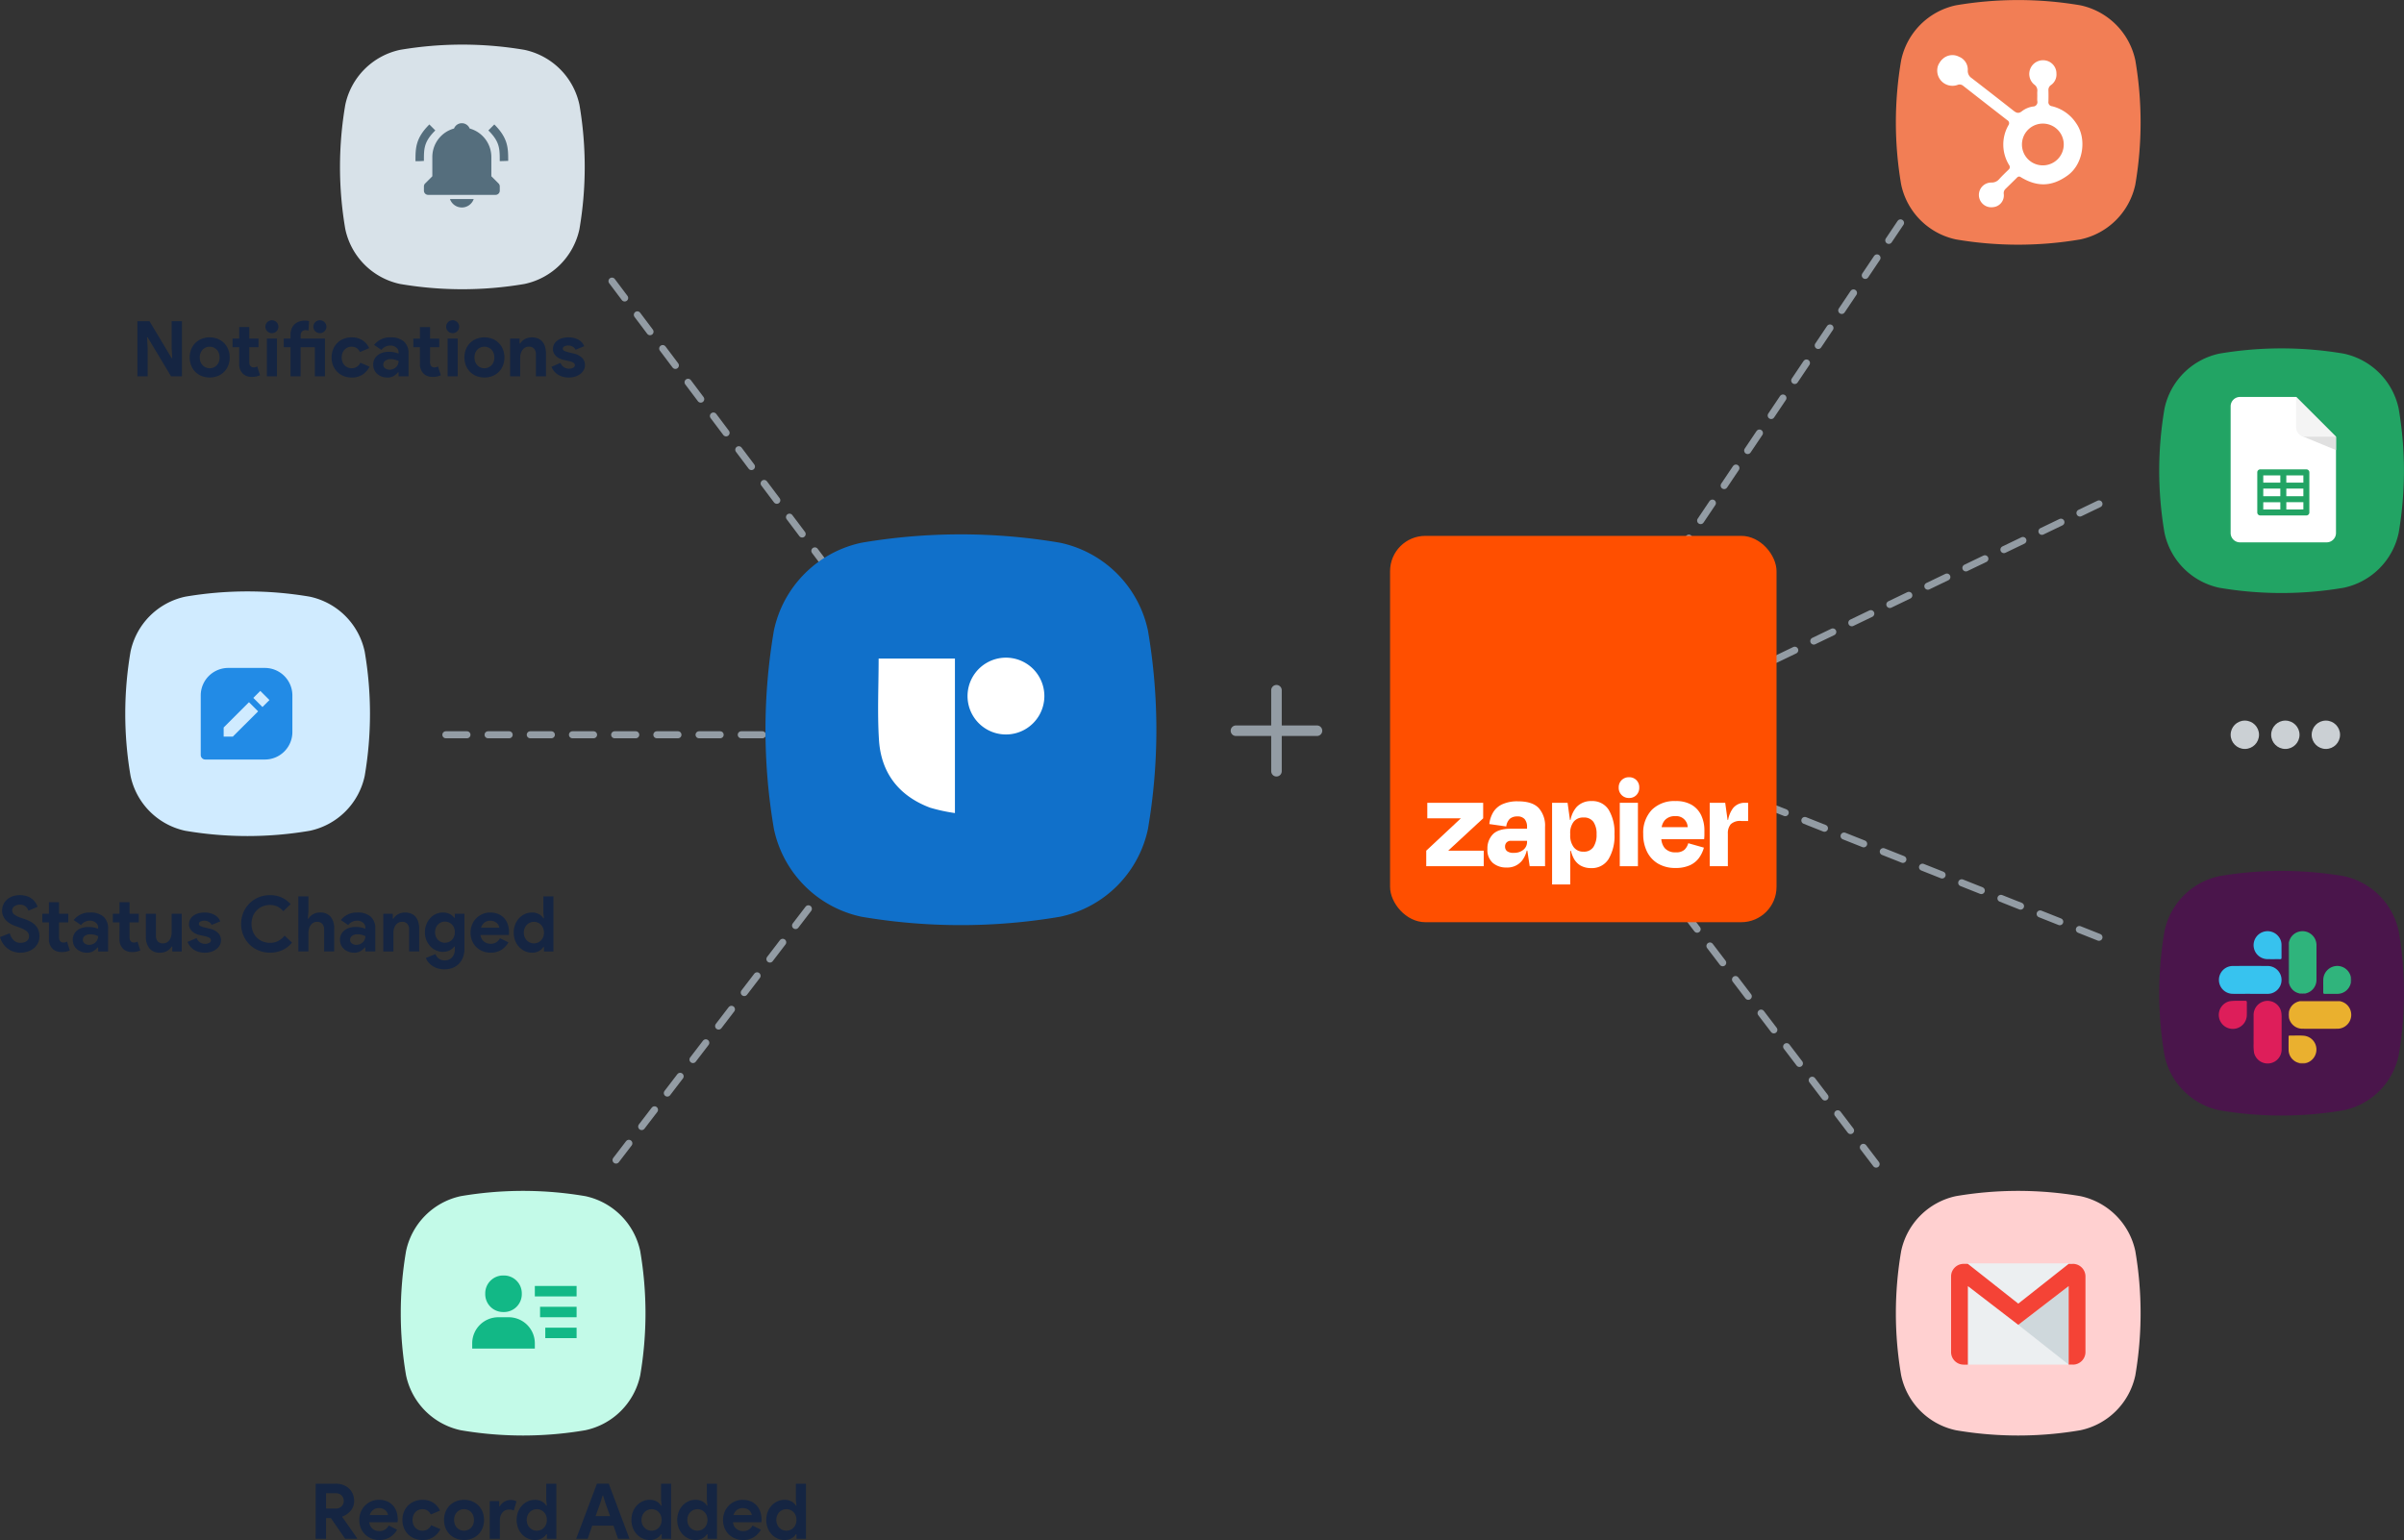 <svg xmlns="http://www.w3.org/2000/svg" width="683.622" height="438.069"><rect width="100%" height="100%" fill="#333333" stroke="none"/><defs><clipPath id="a"><path data-name="Rectangle 2397" fill="none" d="M0 0h111.386v30.61H0z"></path></clipPath></defs><g data-name="Group 4754"><g data-name="Group 4753" transform="translate(-1127.261 -364.783)"><path d="M1276.406 378.964a105.657 105.657 0 00-35.381 0 20.247 20.247 0 00-15.574 15.625 104.655 104.655 0 00-.007 35.33 20.231 20.231 0 0015.581 15.641 105.214 105.214 0 0035.38 0 20.251 20.251 0 0015.635-15.621 104.928 104.928 0 000-35.33 20.288 20.288 0 00-15.634-15.645z" fill="#d8e2e9" fill-rule="evenodd"></path><path d="M1215.34 534.509a105.569 105.569 0 00-35.381 0 20.25 20.25 0 00-15.574 15.625 104.713 104.713 0 00-.006 35.33 20.232 20.232 0 0015.58 15.641 105.218 105.218 0 0035.38 0 20.249 20.249 0 0015.635-15.621 104.927 104.927 0 000-35.331 20.285 20.285 0 00-15.634-15.644z" fill="#d0ebff" fill-rule="evenodd"></path><path d="M1293.689 705.033a105.569 105.569 0 00-35.381 0 20.246 20.246 0 00-15.575 15.624 104.67 104.67 0 00-.007 35.331 20.23 20.23 0 0015.581 15.64 105.219 105.219 0 0035.38 0 20.25 20.25 0 0015.635-15.62 104.927 104.927 0 000-35.331 20.287 20.287 0 00-15.633-15.644z" fill="#c3fae8" fill-rule="evenodd"></path><path d="M1718.848 366.291a105.572 105.572 0 00-35.381 0 20.245 20.245 0 00-15.574 15.624 104.675 104.675 0 00-.007 35.331 20.23 20.23 0 0015.581 15.64 105.214 105.214 0 0035.38 0 20.249 20.249 0 0015.635-15.621 104.92 104.92 0 000-35.33 20.285 20.285 0 00-15.634-15.644z" fill="#f27e55" fill-rule="evenodd"></path><path d="M1793.736 465.378a105.656 105.656 0 00-35.382 0 20.251 20.251 0 00-15.574 15.625 104.7 104.7 0 00-.006 35.33 20.231 20.231 0 0015.58 15.641 105.214 105.214 0 0035.38 0 20.249 20.249 0 0015.635-15.621 104.826 104.826 0 000-35.331 20.284 20.284 0 00-15.633-15.644z" fill="#22a464" fill-rule="evenodd"></path><path d="M1793.736 614.01a105.567 105.567 0 00-35.382 0 20.249 20.249 0 00-15.574 15.624 104.708 104.708 0 00-.006 35.331 20.228 20.228 0 0015.58 15.64 105.219 105.219 0 0035.38 0 20.246 20.246 0 0015.635-15.621 104.819 104.819 0 000-35.33 20.284 20.284 0 00-15.633-15.644z" fill="#4a154b" fill-rule="evenodd"></path><path d="M1718.848 705.033a105.569 105.569 0 00-35.381 0 20.246 20.246 0 00-15.574 15.624 104.675 104.675 0 00-.007 35.331 20.23 20.23 0 0015.581 15.64 105.219 105.219 0 0035.38 0 20.249 20.249 0 0015.635-15.62 104.927 104.927 0 000-35.331 20.286 20.286 0 00-15.634-15.644z" fill="#ffd0d0" fill-rule="evenodd"></path><path data-name="Line 320" fill="none" stroke="#939ca4" stroke-linecap="round" stroke-width="2" stroke-dasharray="6" d="M1301.291 444.749l73.991 98.422"></path><path data-name="Line 323" d="M1667.712 428.18l-76.154 113.469" fill="none" stroke="#939ca4" stroke-linecap="round" stroke-width="2" stroke-dasharray="6"></path><path data-name="Line 324" fill="none" stroke="#939ca4" stroke-linecap="round" stroke-width="2" stroke-dasharray="6" d="M1724.143 508.119l-121.923 58.66"></path><path data-name="Line 325" fill="none" stroke="#939ca4" stroke-linecap="round" stroke-width="2" stroke-dasharray="6" d="M1724.142 631.403l-108.976-43.301"></path><path data-name="Line 326" fill="none" stroke="#939ca4" stroke-linecap="round" stroke-width="2" stroke-dasharray="6" d="M1660.772 695.925l-72.26-94.877"></path><path data-name="Line 321" fill="none" stroke="#939ca4" stroke-linecap="round" stroke-width="2" stroke-dasharray="6" d="M1254.052 573.794h106.761"></path><path data-name="Line 322" fill="none" stroke="#939ca4" stroke-linecap="round" stroke-width="2" stroke-dasharray="6" d="M1302.443 694.773l70.554-92.202"></path><circle data-name="Ellipse 767" cx="4.033" cy="4.033" r="4.033" transform="translate(1761.588 569.761)" fill="#cbd0d4"></circle><circle data-name="Ellipse 768" cx="4.033" cy="4.033" r="4.033" transform="translate(1773.11 569.761)" fill="#cbd0d4"></circle><circle data-name="Ellipse 769" cx="4.033" cy="4.033" r="4.033" transform="translate(1784.632 569.761)" fill="#cbd0d4"></circle><path data-name="Path 8240" d="M1166.334 456.156h3.437l6.3 10.507h.175l-.175-3.026v-7.489h2.934v15.676h-3.11l-6.652-11.1h-.176l.176 3.022v8.077h-2.912zm20.556 4.6a5.956 5.956 0 012.289.426 5.3 5.3 0 012.976 2.984 6.395 6.395 0 010 4.6 5.265 5.265 0 01-2.977 2.982 6.372 6.372 0 01-4.575-.005 5.311 5.311 0 01-2.977-2.983 6.4 6.4 0 010-4.6 5.31 5.31 0 012.977-2.988 5.974 5.974 0 012.287-.427zm0 8.778a2.819 2.819 0 001.063-.209 2.719 2.719 0 00.907-.6 2.837 2.837 0 00.625-.963 3.728 3.728 0 000-2.583 2.813 2.813 0 00-.625-.963 2.7 2.7 0 00-.907-.6 2.851 2.851 0 00-2.135 0 2.739 2.739 0 00-.9.6 2.847 2.847 0 00-.625.963 3.746 3.746 0 000 2.583 2.87 2.87 0 00.626.957 2.726 2.726 0 00.9.6 2.773 2.773 0 001.072.21zm8.385-5.976h-1.88v-2.457h1.883v-3.283h2.868v3.283h2.627v2.452h-2.627v4.16a2.86 2.86 0 00.076.691 1.152 1.152 0 001.172.883 1.86 1.86 0 00.591-.076 1.935 1.935 0 00.416-.209l.806 2.517a4.732 4.732 0 01-1.084.362 6.363 6.363 0 01-1.279.115 4 4 0 01-1.457-.252 3.1 3.1 0 01-1.084-.691 3.7 3.7 0 01-1.024-2.8zm9.3-4.006a1.855 1.855 0 01-1.7-1.113 1.9 1.9 0 010-1.445 1.855 1.855 0 01.395-.576 1.864 1.864 0 012.616 0 1.825 1.825 0 010 2.606 1.809 1.809 0 01-1.313.523zm-1.423 12.276v-10.73h2.867v10.727zm9.588 0h-2.867v-8.275h-1.926v-2.452h1.926v-1.051a4.745 4.745 0 01.3-1.739 3.424 3.424 0 01.843-1.268 3.757 3.757 0 011.292-.788 4.714 4.714 0 011.642-.274 4.238 4.238 0 01.7.044 2.709 2.709 0 01.5.131l-.175 2.692a1.991 1.991 0 00-.346-.109 2.35 2.35 0 00-.5-.044 1.3 1.3 0 00-1.007.4 1.605 1.605 0 00-.372 1.128v.876h6.913v10.723h-2.868v-8.275h-4.05zm5.475-12.281a1.846 1.846 0 01-1.3-.537 1.86 1.86 0 01-.394-.576 1.886 1.886 0 010-1.444 1.866 1.866 0 01.394-.577 1.869 1.869 0 012.617 0 1.825 1.825 0 010 2.606 1.809 1.809 0 01-1.313.525zm14.14 9.545a5.982 5.982 0 01-1.959 2.222 5.417 5.417 0 01-3.142.859 5.978 5.978 0 01-2.288-.427 5.341 5.341 0 01-1.8-1.185 5.54 5.54 0 01-1.182-1.806 5.947 5.947 0 01-.426-2.287 6.05 6.05 0 01.426-2.3 5.3 5.3 0 012.977-2.991 5.959 5.959 0 012.289-.426 5.489 5.489 0 013.13.853 5.066 5.066 0 011.861 2.211l-2.623 1.1a2.817 2.817 0 00-.951-1.127 2.6 2.6 0 00-1.455-.382 2.659 2.659 0 00-1.073.219 2.763 2.763 0 00-.887.613 2.812 2.812 0 00-.6.963 3.785 3.785 0 000 2.535 2.811 2.811 0 00.6.963 2.744 2.744 0 00.887.613 2.661 2.661 0 001.073.219 2.727 2.727 0 001.52-.4 2.83 2.83 0 001-1.172zm8.254 1.6h-.175a4.836 4.836 0 01-1.214 1.051 3.452 3.452 0 01-1.829.433 4.454 4.454 0 01-1.565-.269 4.063 4.063 0 01-1.279-.755 3.383 3.383 0 01-.856-1.166 3.576 3.576 0 01-.306-1.489 3.306 3.306 0 011.251-2.65 4.136 4.136 0 011.389-.733 5.784 5.784 0 011.741-.252 7.508 7.508 0 011.728.164 8.463 8.463 0 011.117.34v-.322a1.75 1.75 0 00-.678-1.413 2.566 2.566 0 00-1.688-.557 3.146 3.146 0 00-2.515 1.247l-2.082-1.423a5.639 5.639 0 014.663-2.145 5.549 5.549 0 013.809 1.168 4.4 4.4 0 011.313 3.469v6.44h-2.823zm0-3.218a5.931 5.931 0 00-1.037-.382 4.523 4.523 0 00-1.172-.142 2.477 2.477 0 00-1.586.448 1.372 1.372 0 00-.56 1.107 1.243 1.243 0 00.536 1.051 2.039 2.039 0 001.238.393 2.639 2.639 0 001.873-.755 2.43 2.43 0 00.708-1.72zm6.064-3.918h-1.878v-2.453h1.885v-3.283h2.868v3.283h2.627v2.452h-2.627v4.16a2.915 2.915 0 00.075.691 1.118 1.118 0 00.3.537 1.1 1.1 0 00.875.346 1.868 1.868 0 00.592-.076 1.941 1.941 0 00.416-.209l.806 2.517a4.719 4.719 0 01-1.083.362 6.372 6.372 0 01-1.279.115 3.993 3.993 0 01-1.457-.252 3.093 3.093 0 01-1.083-.691 3.7 3.7 0 01-1.027-2.8zm9.3-4.006a1.847 1.847 0 01-1.3-.537 1.839 1.839 0 01-.395-.576 1.916 1.916 0 010-1.444 1.845 1.845 0 01.395-.577 1.863 1.863 0 012.615 0 1.825 1.825 0 010 2.606 1.81 1.81 0 01-1.313.527zm-1.423 12.28v-10.732h2.867v10.727zm10.463-11.077a6 6 0 012.287.426 5.315 5.315 0 012.978 2.989 6.415 6.415 0 010 4.6 5.273 5.273 0 01-2.978 2.982 6.369 6.369 0 01-4.573-.005 5.325 5.325 0 01-2.979-2.983 6.432 6.432 0 010-4.6 5.309 5.309 0 012.978-2.987 5.949 5.949 0 012.294-.427zm0 8.778a2.794 2.794 0 001.063-.209 2.7 2.7 0 00.908-.6 2.858 2.858 0 00.625-.963 3.742 3.742 0 000-2.583 2.871 2.871 0 00-.625-.963 2.721 2.721 0 00-.908-.6 2.851 2.851 0 00-2.135 0 2.732 2.732 0 00-.9.6 2.869 2.869 0 00-.625.963 3.742 3.742 0 000 2.583 2.855 2.855 0 00.625.963 2.754 2.754 0 001.97.812zm10-7.028h.175a3.65 3.65 0 011.358-1.28 3.978 3.978 0 011.948-.47 4.473 4.473 0 011.774.329 3.251 3.251 0 011.258.929 4.12 4.12 0 01.743 1.447 6.54 6.54 0 01.251 1.872v6.5h-2.866v-6.158a2.465 2.465 0 00-.515-1.718 1.939 1.939 0 00-1.5-.558 2.094 2.094 0 00-1.037.251 2.437 2.437 0 00-.767.68 3.089 3.089 0 00-.482 1.006 4.5 4.5 0 00-.165 1.237v5.254h-2.869v-10.726h2.688zm14.023 9.669a6.114 6.114 0 01-1.871-.262 5.172 5.172 0 01-1.428-.685 4.488 4.488 0 01-1.018-.986 4.766 4.766 0 01-.636-1.128l2.562-1.094a2.763 2.763 0 001 1.237 2.5 2.5 0 001.389.4 2.363 2.363 0 001.248-.284.808.808 0 00.461-.68.84.84 0 00-.383-.712 3.964 3.964 0 00-1.324-.492l-1.51-.329a5.294 5.294 0 01-1.037-.346 4.054 4.054 0 01-.974-.613 3.094 3.094 0 01-.722-.9 2.535 2.535 0 01-.285-1.227 2.852 2.852 0 01.34-1.4 3.163 3.163 0 01.929-1.037 4.434 4.434 0 011.392-.657 6.136 6.136 0 011.718-.23 6.025 6.025 0 012.736.6 3.706 3.706 0 011.774 1.916l-2.474 1.007a1.905 1.905 0 00-.9-.922 2.7 2.7 0 00-1.182-.285 2.211 2.211 0 00-1.073.251.741.741 0 00-.461.647.664.664 0 00.382.591 4.477 4.477 0 001.038.393l1.641.395a4.751 4.751 0 012.441 1.259 2.911 2.911 0 01.8 2.046 2.861 2.861 0 01-.327 1.335 3.593 3.593 0 01-.931 1.128 4.581 4.581 0 01-1.444.777 5.845 5.845 0 01-1.871.287z" fill="#152542"></path><path data-name="Path 8241" d="M1133.106 635.782a6.492 6.492 0 01-1.926-.28 5.565 5.565 0 01-1.686-.854 5.908 5.908 0 01-1.335-1.39 6.739 6.739 0 01-.9-1.915l2.779-1.091a4.258 4.258 0 001.073 1.959 2.7 2.7 0 002.014.776 3.233 3.233 0 00.888-.115 2.615 2.615 0 00.766-.346 1.7 1.7 0 00.536-.576 1.634 1.634 0 00.2-.806 1.96 1.96 0 00-.154-.788 1.838 1.838 0 00-.515-.68 4.578 4.578 0 00-.942-.592 14.488 14.488 0 00-1.434-.591l-.963-.345a7.432 7.432 0 01-1.281-.592 5.612 5.612 0 01-1.171-.9 4.4 4.4 0 01-.864-1.238 3.68 3.68 0 01-.339-1.613 4.108 4.108 0 01.362-1.718 4.194 4.194 0 011.025-1.4 4.833 4.833 0 011.6-.941 6.623 6.623 0 014.12-.023 5.066 5.066 0 011.467.807 4.5 4.5 0 01.973 1.084 5.144 5.144 0 01.547 1.117l-2.6 1.094a2.775 2.775 0 00-.8-1.181 2.275 2.275 0 00-1.582-.52 2.7 2.7 0 00-1.6.448 1.375 1.375 0 00-.636 1.171 1.489 1.489 0 00.608 1.193 6.716 6.716 0 001.949.953l.986.327a11.361 11.361 0 011.718.755 5.386 5.386 0 011.335 1.018 4.16 4.16 0 01.853 1.347 4.731 4.731 0 01.3 1.74 4.292 4.292 0 01-.492 2.114 4.523 4.523 0 01-1.259 1.455 5.462 5.462 0 01-1.728.854 6.636 6.636 0 01-1.892.283zm8.077-8.621h-1.883v-2.452h1.882v-3.283h2.868v3.283h2.627v2.452h-2.627v4.16a2.916 2.916 0 00.076.691 1.152 1.152 0 001.172.883 1.853 1.853 0 00.591-.076 1.878 1.878 0 00.416-.209l.807 2.517a4.759 4.759 0 01-1.083.362 6.4 6.4 0 01-1.282.115 4 4 0 01-1.457-.252 3.112 3.112 0 01-1.084-.691 3.7 3.7 0 01-1.024-2.8zm13.989 7.137H1155a4.819 4.819 0 01-1.215 1.051 3.444 3.444 0 01-1.828.433 4.457 4.457 0 01-1.565-.269 4.094 4.094 0 01-1.28-.755 3.377 3.377 0 01-.853-1.166 3.577 3.577 0 01-.307-1.489 3.356 3.356 0 01.328-1.5 3.4 3.4 0 01.922-1.152 4.126 4.126 0 011.388-.727 5.694 5.694 0 011.739-.252 7.513 7.513 0 011.729.164 8.1 8.1 0 011.116.34v-.328a1.747 1.747 0 00-.678-1.413 2.559 2.559 0 00-1.683-.557 3.151 3.151 0 00-2.518 1.247l-2.079-1.423a5.638 5.638 0 014.662-2.145 5.552 5.552 0 013.81 1.168 4.412 4.412 0 011.312 3.471v6.44h-2.824zm0-3.218a5.862 5.862 0 00-1.037-.382 4.522 4.522 0 00-1.172-.142 2.482 2.482 0 00-1.588.448 1.37 1.37 0 00-.557 1.107 1.24 1.24 0 00.536 1.05 2.031 2.031 0 001.235.393 2.627 2.627 0 001.871-.755 2.432 2.432 0 00.711-1.72zm6.065-3.918h-1.884v-2.453h1.884v-3.283h2.867v3.283h2.627v2.452h-2.631v4.16a2.989 2.989 0 00.078.691 1.151 1.151 0 001.172.883 1.854 1.854 0 00.591-.076 1.88 1.88 0 00.416-.209l.807 2.517a4.754 4.754 0 01-1.084.362 6.385 6.385 0 01-1.281.115 4 4 0 01-1.457-.252 3.119 3.119 0 01-1.084-.691 3.7 3.7 0 01-1.024-2.8zm15.017 6.873h-.175a3.632 3.632 0 01-1.357 1.285 3.978 3.978 0 01-1.949.461 3.646 3.646 0 01-3.032-1.243 5.192 5.192 0 01-1-3.328v-6.5h2.868v6.152a2.467 2.467 0 00.518 1.718 1.935 1.935 0 001.5.558 2.082 2.082 0 001.037-.252 2.42 2.42 0 00.767-.678 3.084 3.084 0 00.481-1.007 4.51 4.51 0 00.165-1.238v-5.253h2.868v10.726h-2.693zm9.283 1.746a6.118 6.118 0 01-1.871-.259 5.121 5.121 0 01-1.423-.691 4.486 4.486 0 01-1.018-.986 4.705 4.705 0 01-.635-1.128l2.561-1.094a2.768 2.768 0 001 1.237 2.5 2.5 0 001.39.406 2.37 2.37 0 001.248-.285.809.809 0 00.461-.68.838.838 0 00-.382-.712 3.96 3.96 0 00-1.325-.492l-1.51-.329a5.228 5.228 0 01-1.037-.346 4.055 4.055 0 01-.974-.613 3.124 3.124 0 01-.723-.9 2.557 2.557 0 01-.29-1.227 2.842 2.842 0 01.346-1.4 3.161 3.161 0 01.929-1.037 4.5 4.5 0 011.39-.657 6.194 6.194 0 011.719-.23 6.029 6.029 0 012.737.6 3.707 3.707 0 011.773 1.916l-2.473 1.007a1.9 1.9 0 00-.9-.922 2.708 2.708 0 00-1.188-.284 2.2 2.2 0 00-1.073.251.739.739 0 00-.461.646.66.66 0 00.384.591 4.438 4.438 0 001.037.395l1.643.393a4.743 4.743 0 012.44 1.259 2.913 2.913 0 01.8 2.046 2.857 2.857 0 01-.325 1.332 3.576 3.576 0 01-.931 1.128 4.555 4.555 0 01-1.445.776 5.829 5.829 0 01-1.875.29zm24.758-2.863a7.777 7.777 0 01-2.736 2.134 8.765 8.765 0 01-6.776.095 7.96 7.96 0 01-4.323-4.32 8.517 8.517 0 010-6.452 7.946 7.946 0 014.322-4.322 8.271 8.271 0 013.252-.635 7.877 7.877 0 013.315.657 7.726 7.726 0 012.551 1.9l-2.079 2.008a5.572 5.572 0 00-1.613-1.292 4.543 4.543 0 00-2.156-.481 5.5 5.5 0 00-2.057.383 4.974 4.974 0 00-1.674 1.083 5.1 5.1 0 00-1.127 1.7 6.171 6.171 0 000 4.448 5.088 5.088 0 001.127 1.694 4.964 4.964 0 001.674 1.084 5.5 5.5 0 002.057.382 4.919 4.919 0 002.331-.536 5.725 5.725 0 001.809-1.523zm1.8-13.152h2.868v4.4l-.175 1.949h.175a3.549 3.549 0 011.324-1.259 3.84 3.84 0 011.936-.5 3.734 3.734 0 013.077 1.226 5.161 5.161 0 011 3.35v6.5h-2.868v-6.151a2.451 2.451 0 00-.525-1.7 1.882 1.882 0 00-1.468-.576 2.166 2.166 0 00-1.051.251 2.342 2.342 0 00-.776.692 3.192 3.192 0 00-.482 1.018 4.51 4.51 0 00-.165 1.238v5.226h-2.868zm19.068 14.531h-.175a4.819 4.819 0 01-1.216 1.051 3.446 3.446 0 01-1.828.433 4.449 4.449 0 01-1.564-.269 4.081 4.081 0 01-1.281-.755 3.4 3.4 0 01-.856-1.166 3.577 3.577 0 01-.306-1.489 3.358 3.358 0 01.329-1.5 3.4 3.4 0 01.922-1.152 4.144 4.144 0 011.39-.733 5.782 5.782 0 011.74-.252 7.5 7.5 0 011.728.164 8.461 8.461 0 011.117.34v-.322a1.75 1.75 0 00-.678-1.413 2.564 2.564 0 00-1.687-.557 3.151 3.151 0 00-2.518 1.247l-2.08-1.423a5.64 5.64 0 014.663-2.145 5.547 5.547 0 013.809 1.168 4.409 4.409 0 011.314 3.469v6.44h-2.824zm0-3.218a5.863 5.863 0 00-1.037-.382 4.511 4.511 0 00-1.171-.142 2.481 2.481 0 00-1.588.448 1.367 1.367 0 00-.558 1.107 1.239 1.239 0 00.536 1.05 2.037 2.037 0 001.237.393 2.638 2.638 0 001.873-.755 2.43 2.43 0 00.708-1.72zm7.794-4.969h.175a3.637 3.637 0 011.357-1.28 3.973 3.973 0 011.949-.47 4.474 4.474 0 011.774.329 3.252 3.252 0 011.258.929 4.127 4.127 0 01.745 1.445 6.543 6.543 0 01.251 1.871v6.5h-2.868v-6.151a2.467 2.467 0 00-.515-1.718 1.94 1.94 0 00-1.5-.558 2.1 2.1 0 00-1.037.251 2.442 2.442 0 00-.767.68 3.08 3.08 0 00-.481 1.007 4.5 4.5 0 00-.165 1.237v5.253h-2.871v-10.726h2.693zm14.711 14.4a6.388 6.388 0 01-2.024-.295 5.728 5.728 0 01-1.544-.766 5.144 5.144 0 01-1.1-1.038 4.056 4.056 0 01-.635-1.138l2.737-1.094a2.6 2.6 0 001.007 1.324 2.725 2.725 0 001.554.471 2.8 2.8 0 002.145-.843 3.308 3.308 0 00.788-2.354v-.743h-.175a3.507 3.507 0 01-1.324 1.105 4.322 4.322 0 01-1.937.406 4.65 4.65 0 01-1.873-.4 4.891 4.891 0 01-1.613-1.127 5.8 5.8 0 01-1.577-4.065 5.876 5.876 0 01.439-2.3 5.789 5.789 0 011.138-1.774 4.913 4.913 0 011.613-1.128 4.66 4.66 0 011.871-.394 4.338 4.338 0 011.938.4 3.5 3.5 0 011.324 1.1h.175v-1.159h2.737v9.961a6.78 6.78 0 01-.416 2.441 5.276 5.276 0 01-1.161 1.844 5.03 5.03 0 01-1.784 1.161 6.332 6.332 0 01-2.308.4zm.115-7.553a2.858 2.858 0 001.037-.2 2.627 2.627 0 00.908-.576 2.883 2.883 0 00.635-.941 3.2 3.2 0 00.241-1.282 3.268 3.268 0 00-.241-1.292 2.871 2.871 0 00-.635-.952 2.664 2.664 0 00-.908-.576 2.913 2.913 0 00-1.037-.2 2.813 2.813 0 00-1.028.2 2.6 2.6 0 00-.9.591 3.033 3.033 0 00-.635.952 3.524 3.524 0 000 2.562 2.9 2.9 0 00.635.941 2.686 2.686 0 00.9.576 2.8 2.8 0 001.023.2zm18.061-.115a6.011 6.011 0 01-2.009 2.13 5.563 5.563 0 01-3.075.807 5.916 5.916 0 01-2.266-.427 5.359 5.359 0 01-3-2.992 5.974 5.974 0 01-.427-2.287 5.867 5.867 0 01.416-2.2 5.553 5.553 0 012.922-3.054 5.386 5.386 0 012.245-.461 5.849 5.849 0 012.3.426 4.7 4.7 0 011.685 1.182 5.1 5.1 0 011.029 1.784 6.883 6.883 0 01.345 2.234v.266a1.4 1.4 0 00-.021.241 1.3 1.3 0 00-.022.24h-8.078a3.006 3.006 0 00.361 1.128 2.72 2.72 0 00.678.788 2.648 2.648 0 00.887.461 3.465 3.465 0 00.986.142 2.8 2.8 0 001.63-.45 3.276 3.276 0 001.017-1.128zm-2.606-4.16a1.851 1.851 0 00-.185-.635 2.245 2.245 0 00-.482-.657 2.534 2.534 0 00-.787-.5 2.926 2.926 0 00-1.128-.2 2.625 2.625 0 00-1.62.525 2.774 2.774 0 00-.986 1.467zm12.713 5.459h-.175a3.244 3.244 0 01-1.225 1.16 4.044 4.044 0 01-2.057.477 4.646 4.646 0 01-1.959-.427 5.239 5.239 0 01-1.643-1.183 5.6 5.6 0 01-1.132-1.8 6.558 6.558 0 010-4.6 5.605 5.605 0 011.128-1.806 5.253 5.253 0 011.641-1.182 4.652 4.652 0 011.959-.426 4.046 4.046 0 012.058.481 3.267 3.267 0 011.227 1.161h.175l-.175-1.532v-4.7h2.867v15.672h-2.688zm-2.867-1.007a2.858 2.858 0 001.084-.209 2.717 2.717 0 00.907-.6 3.008 3.008 0 00.636-.963 3.6 3.6 0 000-2.583 3 3 0 00-.636-.963 2.7 2.7 0 00-.907-.6 2.833 2.833 0 00-1.084-.207 2.711 2.711 0 00-1.083.219 2.839 2.839 0 00-.908.612 3 3 0 00-.635.963 3.455 3.455 0 000 2.536 3 3 0 00.635.963 2.84 2.84 0 00.908.612 2.717 2.717 0 001.083.225z" fill="#152542"></path><path data-name="Path 8242" d="M1217.03 786.833h5.713a5.932 5.932 0 012.146.371 4.967 4.967 0 011.651 1.029 4.479 4.479 0 011.063 1.567 5.188 5.188 0 01.372 1.98 4.119 4.119 0 01-.264 1.478 4.42 4.42 0 01-.722 1.248 5.321 5.321 0 01-1.073.986 5.418 5.418 0 01-1.292.668l-.021.152 4.2 6.015v.175h-3.394l-4.05-5.889h-1.382v5.889h-2.952zm5.691 7.07a2.3 2.3 0 001.651-.618 2.05 2.05 0 00.643-1.554 2.366 2.366 0 00-.142-.806 2.043 2.043 0 00-.427-.7 2.1 2.1 0 00-.711-.493 2.41 2.41 0 00-.974-.185h-2.777v4.356zm17.469 6.015a6.007 6.007 0 01-2 2.122 5.56 5.56 0 01-3.074.807 5.885 5.885 0 01-2.261-.423 5.37 5.37 0 01-3-3 5.971 5.971 0 01-.427-2.287 5.865 5.865 0 01.416-2.2 5.553 5.553 0 012.923-3.057 5.4 5.4 0 012.244-.461 5.848 5.848 0 012.3.426 4.691 4.691 0 011.685 1.183 5.087 5.087 0 011.029 1.783 6.88 6.88 0 01.345 2.234v.269a1.413 1.413 0 00-.021.241 1.287 1.287 0 00-.023.24h-8.078a3.027 3.027 0 00.361 1.128 2.743 2.743 0 00.68.788 2.648 2.648 0 00.887.461 3.492 3.492 0 00.984.137 2.8 2.8 0 001.63-.45 3.266 3.266 0 001.018-1.128zm-2.6-4.159a1.851 1.851 0 00-.186-.635 2.228 2.228 0 00-.481-.657 2.532 2.532 0 00-.788-.5 2.905 2.905 0 00-1.128-.2 2.622 2.622 0 00-1.62.526 2.764 2.764 0 00-.984 1.467zm14.908 4.006a6 6 0 01-1.959 2.222 5.417 5.417 0 01-3.142.859 5.978 5.978 0 01-2.289-.427 5.343 5.343 0 01-1.8-1.185 5.519 5.519 0 01-1.182-1.806 5.952 5.952 0 01-.428-2.287 6.054 6.054 0 01.428-2.3 5.365 5.365 0 011.182-1.806 5.42 5.42 0 011.8-1.182 5.957 5.957 0 012.289-.426 5.492 5.492 0 013.13.853 5.063 5.063 0 011.86 2.211l-2.627 1.1a2.812 2.812 0 00-.952-1.127 2.584 2.584 0 00-1.455-.382 2.658 2.658 0 00-1.073.219 2.764 2.764 0 00-.887.613 2.807 2.807 0 00-.6.963 3.782 3.782 0 000 2.535 2.807 2.807 0 00.6.963 2.762 2.762 0 00.887.613 2.659 2.659 0 001.073.219 2.726 2.726 0 001.517-.406 2.822 2.822 0 001-1.171zm6.721-8.341a5.961 5.961 0 012.289.426 5.3 5.3 0 012.976 2.989 6.427 6.427 0 010 4.6 5.254 5.254 0 01-2.977 2.982 6.376 6.376 0 01-4.57 0 5.337 5.337 0 01-2.983-2.987 6.413 6.413 0 010-4.6 5.26 5.26 0 012.983-2.982 5.968 5.968 0 012.278-.427zm0 8.778a2.792 2.792 0 001.062-.209 2.707 2.707 0 00.908-.6 2.872 2.872 0 00.625-.963 3.744 3.744 0 000-2.583 2.86 2.86 0 00-.625-.963 2.692 2.692 0 00-.908-.6 2.839 2.839 0 00-1.062-.207 2.8 2.8 0 00-1.073.207 2.751 2.751 0 00-.9.6 2.821 2.821 0 00-.625.963 3.726 3.726 0 000 2.583 2.833 2.833 0 00.625.963 2.726 2.726 0 00.9.6 2.77 2.77 0 001.069.21zm7.312-8.428h2.692v1.489h.176a2.777 2.777 0 01.525-.722 3.738 3.738 0 01.735-.57 3.589 3.589 0 01.876-.372 3.441 3.441 0 01.931-.131 3.8 3.8 0 01.973.115 2.614 2.614 0 01.692.285l-.767 2.6a2.834 2.834 0 00-.576-.209 3.375 3.375 0 00-.776-.075 2.466 2.466 0 00-1.073.23 2.353 2.353 0 00-.821.647 3.037 3.037 0 00-.525.973 3.825 3.825 0 00-.186 1.215v5.247h-2.876zm16.246 9.435h-.175a3.263 3.263 0 01-1.229 1.161 4.04 4.04 0 01-2.057.477 4.651 4.651 0 01-1.959-.427 5.239 5.239 0 01-1.639-1.177 5.607 5.607 0 01-1.128-1.806 6.577 6.577 0 010-4.6 5.614 5.614 0 011.128-1.8 5.249 5.249 0 011.641-1.182 4.652 4.652 0 011.959-.426 4.044 4.044 0 012.057.481 3.266 3.266 0 011.227 1.161h.175l-.175-1.533v-4.7h2.867v15.669h-2.695zm-2.869-1.006a2.859 2.859 0 001.084-.209 2.728 2.728 0 00.909-.6 3.026 3.026 0 00.635-.963 3.581 3.581 0 000-2.583 3.012 3.012 0 00-.635-.963 2.712 2.712 0 00-.909-.6 2.882 2.882 0 00-1.084-.207 2.735 2.735 0 00-1.083.22 2.853 2.853 0 00-.908.612 3.024 3.024 0 00-.635.963 3.455 3.455 0 000 2.536 3.025 3.025 0 00.635.963 2.867 2.867 0 00.911.618 2.736 2.736 0 001.078.219zm17.1-13.37h3.371l5.889 15.669h-3.262l-1.292-3.743h-6.041l-1.292 3.743h-3.273zm3.743 9.217l-1.4-3.918-.57-1.9h-.175l-.57 1.9-1.4 3.918zm14.668 5.167h-.177a3.262 3.262 0 01-1.224 1.154 4.043 4.043 0 01-2.057.477 4.645 4.645 0 01-1.959-.427 5.224 5.224 0 01-1.641-1.183 5.605 5.605 0 01-1.128-1.806 6.571 6.571 0 010-4.6 5.605 5.605 0 011.128-1.806 5.218 5.218 0 011.641-1.182 4.629 4.629 0 011.959-.426 4.043 4.043 0 012.057.481 3.269 3.269 0 011.224 1.17h.175l-.175-1.531v-4.7h2.867v15.669h-2.69zm-2.868-1.007a2.875 2.875 0 001.083-.209 2.705 2.705 0 00.908-.6 2.978 2.978 0 00.635-.963 3.577 3.577 0 000-2.582 3 3 0 00-.635-.964 2.719 2.719 0 00-.908-.6 2.871 2.871 0 00-1.083-.207 2.737 2.737 0 00-1.084.219 2.857 2.857 0 00-.908.613 3 3 0 00-.635.963 3.451 3.451 0 000 2.535 2.976 2.976 0 00.635.963 2.856 2.856 0 00.908.613 2.739 2.739 0 001.084.219zm15.894 1.007h-.176a3.248 3.248 0 01-1.225 1.154 4.043 4.043 0 01-2.057.477 4.645 4.645 0 01-1.959-.427 5.241 5.241 0 01-1.643-1.183 5.6 5.6 0 01-1.127-1.806 6.571 6.571 0 010-4.6 5.623 5.623 0 011.127-1.806 5.236 5.236 0 011.643-1.182 4.625 4.625 0 011.959-.426 4.043 4.043 0 012.057.481 3.245 3.245 0 011.225 1.161h.176l-.176-1.533v-4.691h2.873v15.669h-2.7zm-2.868-1.013a2.853 2.853 0 001.083-.209 2.717 2.717 0 00.911-.6 3.025 3.025 0 00.635-.963 3.581 3.581 0 000-2.583 3.011 3.011 0 00-.635-.963 2.715 2.715 0 00-.908-.6 2.85 2.85 0 00-1.083-.207 2.712 2.712 0 00-1.083.219 2.862 2.862 0 00-.909.612 3 3 0 00-.635.964 3.451 3.451 0 000 2.535 3.006 3.006 0 00.635.963 2.864 2.864 0 00.909.612 2.724 2.724 0 001.07.219zm18.06-.285a5.993 5.993 0 01-2 2.122 5.562 5.562 0 01-3.075.807 5.907 5.907 0 01-2.265-.427 5.357 5.357 0 01-3-2.992 5.952 5.952 0 01-.426-2.287 5.867 5.867 0 01.416-2.2 5.541 5.541 0 012.922-3.054 5.377 5.377 0 012.244-.461 5.843 5.843 0 012.3.426 4.7 4.7 0 011.684 1.182 5.082 5.082 0 011.028 1.784 6.884 6.884 0 01.346 2.234v.266a1.535 1.535 0 00-.022.241 1.19 1.19 0 00-.021.24h-8.079a3.025 3.025 0 00.361 1.128 2.741 2.741 0 00.678.788 2.642 2.642 0 00.888.461 3.412 3.412 0 00.984.141 2.789 2.789 0 001.63-.448 3.282 3.282 0 001.018-1.128zm-2.6-4.159a1.881 1.881 0 00-.186-.635 2.232 2.232 0 00-.482-.657 2.5 2.5 0 00-.788-.5 2.9 2.9 0 00-1.128-.2 2.622 2.622 0 00-1.62.526 2.779 2.779 0 00-.984 1.467zm12.719 5.45h-.176a3.245 3.245 0 01-1.225 1.161 4.043 4.043 0 01-2.057.477 4.644 4.644 0 01-1.959-.427 5.236 5.236 0 01-1.638-1.177 5.626 5.626 0 01-1.128-1.806 6.575 6.575 0 010-4.6 5.622 5.622 0 011.128-1.805 5.238 5.238 0 011.643-1.182 4.646 4.646 0 011.959-.427 4.059 4.059 0 012.057.482 3.254 3.254 0 011.225 1.161h.175l-.175-1.533v-4.7h2.868v15.669h-2.693zm-2.868-1.007a2.847 2.847 0 001.083-.209 2.722 2.722 0 00.908-.6 3 3 0 00.635-.963 3.579 3.579 0 000-2.583 2.989 2.989 0 00-.635-.963 2.707 2.707 0 00-.908-.6 2.9 2.9 0 00-1.083-.207 2.736 2.736 0 00-1.083.22 2.858 2.858 0 00-.909.612 3.024 3.024 0 00-.635.963 3.455 3.455 0 000 2.536 3.025 3.025 0 00.635.963 2.858 2.858 0 00.909.612 2.718 2.718 0 001.069.219z" fill="#152542"></path><g data-name="Group 4746"><path d="M1428.733 519.173a168.46 168.46 0 00-56.519 0 32.345 32.345 0 00-24.879 24.955 167.458 167.458 0 000 56.438 32.315 32.315 0 0024.879 24.987 168.46 168.46 0 0056.519 0 32.346 32.346 0 0024.97-24.957 167.465 167.465 0 000-56.439 32.4 32.4 0 00-24.97-24.984z" fill="#1070ca" fill-rule="evenodd"></path><g data-name="Group 4571" fill="#fff"><path data-name="Path 6181" d="M1398.815 596.063a48.725 48.725 0 01-7.053-1.525c-8.847-3.32-13.941-9.844-14.544-19.219-.488-7.654-.1-15.364-.1-23.2h21.697z"></path><path data-name="Path 6182" d="M1424.245 562.85a10.924 10.924 0 110-.13v.13z"></path></g></g><path data-name="Line 329" fill="none" stroke="#939ca4" stroke-linecap="round" stroke-width="3" d="M1490.249 561.12v23.044"></path><path data-name="Line 330" fill="none" stroke="#939ca4" stroke-linecap="round" stroke-width="3" d="M1501.771 572.642h-23.044"></path><path data-name="Path 8234" d="M1791.543 489.026v27.369a2.665 2.665 0 01-2.665 2.665h-24.63a2.663 2.663 0 01-2.665-2.663v-36.031a2.664 2.664 0 012.662-2.666h15.969z" fill="#fff"></path><path data-name="Path 8235" d="M1781.762 488.783l9.783 4.032v-3.785l-5.547-1.636z" fill="#e0e0e0"></path><path data-name="Path 8236" d="M1791.545 489.026h-8.665a2.664 2.664 0 01-2.665-2.663v-8.667z" fill="#f4f4f4"></path><path data-name="Path 8237" d="M1783.117 498.297h-13.105a.851.851 0 00-.852.851v11.407a.851.851 0 00.852.851h13.107a.851.851 0 00.852-.851v-11.407a.851.851 0 00-.852-.851zm-12.255 5.478h4.851v2.16h-4.851zm6.555 0h4.851v2.16h-4.851zm4.851-1.7h-4.851v-2.066h4.851zm-6.554-2.066v2.066h-4.851v-2.066zm-4.851 7.635h4.851v2.067h-4.851zm6.555 2.067v-2.076h4.851v2.067z" fill="#22a464"></path><path data-name="Rectangle 2496" fill="#eceff1" d="M1686.696 724.154h29.957v28.805h-29.957z"></path><path data-name="Path 8238" d="M1701.196 741.642l14.33 11.315v-22.34z" fill="#cfd8dc"></path><path data-name="Path 8239" d="M1716.719 724.299h-1.194l-14.33 11.315-14.33-11.315h-1.2a3.582 3.582 0 00-3.581 3.581v21.5a3.582 3.582 0 003.581 3.583h1.2v-22.342l14.33 11.022 14.33-11.024v22.343h1.193a3.584 3.584 0 003.583-3.583v-21.5a3.584 3.584 0 00-3.582-3.58z" fill="#f44336"></path><path d="M1251.049 401.885l-1.69-1.7c-3.949 3.924-3.949 6.767-3.949 10.441h1.2l1.2-.071c-.003-3.519-.003-5.451 3.239-8.67zm16.777-1.7l-1.687 1.7c3.237 3.219 3.237 5.152 3.237 8.737l2.4-.076c.001-3.598.001-6.441-3.95-10.365zm-9.232 23.62a3.574 3.574 0 003.377-2.4h-6.755a3.574 3.574 0 003.378 2.396zm8.388-8.886v-5.5a8.4 8.4 0 00-6.166-8.08 2.392 2.392 0 00-4.446 0 8.4 8.4 0 00-6.167 8.08v5.5l-2.045 2.049a1.2 1.2 0 00-.346.847v1.2a1.2 1.2 0 001.2 1.2h19.169a1.2 1.2 0 001.2-1.2v-1.2a1.2 1.2 0 00-.346-.847z" fill="#556e7d"></path><path d="M1202.582 554.783h-10.421a7.824 7.824 0 00-7.816 7.816v16.937a1.3 1.3 0 001.3 1.3h16.943a7.824 7.824 0 007.816-7.816v-10.416a7.824 7.824 0 00-7.822-7.821zm-9.119 19.541h-2.6v-2.6l7.2-7.194 2.6 2.6zm8.433-8.422l-2.6-2.6 1.99-1.984 2.6 2.6z" fill="#228be6"></path><path d="M1280.837 736.516h10.391v2.965h-10.391zm1.484 5.938h8.907v2.969h-8.907zm-2.969-11.874h11.876v2.968h-11.876zm-14.842 17.811h14.842v-1.484a7.43 7.43 0 00-7.42-7.422h-2.969a7.43 7.43 0 00-7.422 7.422v1.484zm5.938-10.391a5.08 5.08 0 005.194-4.967v-.227a5.081 5.081 0 00-4.967-5.2h-.227a5.081 5.081 0 00-5.2 4.967v.229a5.081 5.081 0 004.967 5.194c.08.007.157.007.233.004z" fill="#12b886"></path><ellipse data-name="Ellipse 4" cx="26.559" cy="27.986" rx="26.559" ry="27.986" transform="translate(1673.804 370.874)" fill="#fff"></ellipse><g data-name="Group 4747" fill="#f27e55"><path data-name="Path 8463" d="M1671.143 401.236c-.064-1.4-.616-20.393 14.24-29.666 12.852-8.021 30.1-4.317 39.826 5.586 11.854 12.074 12.6 33.436-.171 48.792-16.862 8.566-35.456 6.62-45.587-3.945-7.575-7.899-8.196-18.296-8.308-20.767zm35.456-9.22c0 .5-.04 1 .009 1.5a1.269 1.269 0 01-1.269 1.574 6.782 6.782 0 00-3.154 1.362c-.9.7-1.539.45-2.307-.155q-5.925-4.66-11.894-9.264a2.456 2.456 0 01-1.147-2.242 3.943 3.943 0 00-2.477-3.864 4.064 4.064 0 00-4.567.537 4.328 4.328 0 004.08 7.493 1.568 1.568 0 011.573.171q6.305 4.937 12.632 9.848a.967.967 0 01.318 1.43 11.094 11.094 0 00.2 11.338.945.945 0 01-.186 1.319c-.892.874-1.8 1.74-2.638 2.661a2.768 2.768 0 01-2.194.988 3.517 3.517 0 10.418 7 3.349 3.349 0 003.071-3.769 1.667 1.667 0 01.442-1.373c1.116-1.092 2.235-2.18 3.342-3.28a.751.751 0 011.071-.1c4.711 2.857 8.912 2.686 13.338-.521 4.4-3.185 5.521-10.407 2.392-14.838a11.414 11.414 0 00-6.878-4.834 1.142 1.142 0 01-1.006-1.322 55.444 55.444 0 000-3.185 1.666 1.666 0 01.729-1.514 3.616 3.616 0 001.551-3.228 3.753 3.753 0 00-2.844-3.71 3.913 3.913 0 00-3.5 6.776 2.05 2.05 0 01.9 1.994c-.029.393-.007.801-.007 1.207z"></path><path data-name="Path 8464" d="M1702.243 405.823a5.942 5.942 0 115.969 6 5.923 5.923 0 01-5.969-6z"></path></g><g data-name="Group 4748"><path data-name="Path 8465" d="M1767.115 647.483c-1.633 0-3.265.01-4.9 0a3.961 3.961 0 110-7.922q4.945-.023 9.891 0a3.969 3.969 0 011.15 7.763 4.154 4.154 0 01-1.244.17c-1.633-.008-3.265 0-4.9 0z" fill="#37c3ef"></path><path data-name="Path 8466" d="M1768.116 658.342v-4.763a4.007 4.007 0 012.717-3.89 3.965 3.965 0 015.129 2.909 7.538 7.538 0 01.12 1.39v9.153a3.976 3.976 0 01-7.836 1.119 14.332 14.332 0 01-.124-2.743c-.023-1.058-.006-2.116-.006-3.175z" fill="#de1e5a"></path><path data-name="Path 8467" d="M1778.181 652.541a3.821 3.821 0 013-2.938h11.549a3.882 3.882 0 013.1 3.252 3.952 3.952 0 01-3.887 4.562q-4.942.032-9.885 0a3.9 3.9 0 01-3.875-3.07z" fill="#eab02e"></path><path data-name="Path 8468" d="M1778.175 632.781a3.9 3.9 0 012.827-2.979 3.972 3.972 0 014.994 3.936q.01 4.879 0 9.759a3.944 3.944 0 01-3.088 3.871l-1.726.007a3.823 3.823 0 01-3.024-3.069c.008-.094.024-.186.024-.279l-.007-11.246z" fill="#2fb47c"></path><path data-name="Path 8469" d="M1776.057 635.271c0 .637-.009 1.275 0 1.914.005.306-.081.446-.423.441-1.152-.019-2.3.013-3.454-.013a3.974 3.974 0 113.385-5.895 3.685 3.685 0 01.483 1.779c.008.591 0 1.182 0 1.774z" fill="#37c2ee"></path><path data-name="Path 8470" d="M1763.771 649.463c.713 0 1.32.009 1.926 0 .346-.008.51.107.5.483-.016 1.167.02 2.335-.012 3.5a3.985 3.985 0 11-4.822-3.868 16.653 16.653 0 012.408-.115z" fill="#dd1e5a"></path><path data-name="Path 8471" d="M1781.12 667.174a3.856 3.856 0 01-3.041-3.552c-.039-1.289-.01-2.581-.011-3.87 0-.21-.008-.4.3-.4 1.368.035 2.738-.075 4.1.057a3.928 3.928 0 013.5 3.609 3.988 3.988 0 01-2.736 4.1 2.662 2.662 0 01-.319.055z" fill="#eab02f"></path><path data-name="Path 8472" d="M1795.746 644.44a3.892 3.892 0 01-3.608 3.044c-1.258.038-2.518 0-3.778.015-.356.005-.448-.142-.444-.475.015-1.136-.012-2.271.011-3.405a4.012 4.012 0 014.134-4.067 3.952 3.952 0 013.688 3.072z" fill="#30b47c"></path><path data-name="Path 8473" d="M1778.107 644.253c-.192-.116-.108-.31-.108-.463q-.011-5.176-.005-10.351a.983.983 0 01.1-.588v.277q.008 5.563.013 11.125z" fill="#195348"></path><path data-name="Path 8474" d="M1781.283 649.532a1.016 1.016 0 01.674-.111h10.029a1.1 1.1 0 01.679.108z" fill="#784107"></path><path data-name="Path 8475" d="M1781.282 649.532h11.383l.066.067h-11.55z" fill="#dfa970"></path><path data-name="Path 8476" d="M1778.108 644.252l-.012-11.125v-.277l.081-.069q0 5.623.005 11.247c0 .092-.016.185-.024.279a.181.181 0 01-.05-.055z" fill="#5f988d"></path><path data-name="Path 8477" d="M1778.181 652.541v1.8a3.222 3.222 0 010-1.8z" fill="#d5a06b"></path><path data-name="Path 8478" d="M1782.817 667.249a2.483 2.483 0 01-1.618 0z" fill="#784107"></path><path data-name="Path 8479" d="M1795.821 642.716a2.482 2.482 0 01-.006 1.641 11.439 11.439 0 00.006-1.641z" fill="#195348"></path><path data-name="Path 8480" d="M1795.821 642.715a11.44 11.44 0 01-.006 1.641l-.069.084v-1.818z" fill="#5c8e87"></path><path data-name="Path 8481" d="M1782.818 647.439a2.29 2.29 0 01-1.6 0 11.025 11.025 0 001.6 0z" fill="#1b4142"></path><path data-name="Path 8482" d="M1782.817 667.249h-1.618l-.08-.076h1.8z" fill="#d5a06b"></path><path data-name="Path 8483" d="M1782.818 647.439a11.025 11.025 0 01-1.6 0 .644.644 0 01-.038-.066l1.726-.007z" fill="#5c8e87"></path></g><g data-name="Group 4752" transform="translate(1512.988 517.213)"><rect data-name="Rectangle 2396" width="109.898" height="109.898" rx="10.04" transform="translate(9.565)" fill="#ff4f00"></rect><g data-name="Group 4751"><g data-name="Group 4750" clip-path="url(#a)" transform="translate(0 68.66)"><g data-name="Group 4749" fill="#fff"><path data-name="Path 8484" d="M26.156 20.897l-.015-.05 9.9-9.16V7.274H20.152v4.41h9.49l.015.042-9.806 9.168v4.414h16.35v-4.414z"></path><path data-name="Path 8485" d="M45.957 6.852a10.325 10.325 0 00-4.481.838 5.91 5.91 0 00-2.6 2.3 8.434 8.434 0 00-1.09 3.329l4.821.685a3.524 3.524 0 011.047-2.206 3.171 3.171 0 012.071-.648 2.623 2.623 0 012.13.793 3.379 3.379 0 01.66 2.225v.482h-4.636q-3.54 0-5.086 1.585a5.728 5.728 0 00-1.543 4.186 4.9 4.9 0 001.543 3.965 5.783 5.783 0 003.883 1.292 5.31 5.31 0 004.462-2.016 7.511 7.511 0 001.289-2.778h.176l.665 4.415h4.369V14.122a7.481 7.481 0 00-1.808-5.367q-1.81-1.903-5.872-1.903zm1.528 13.778a4.088 4.088 0 01-2.731.874 2.909 2.909 0 01-1.941-.493 1.62 1.62 0 01-.412-.566 1.637 1.637 0 01-.135-.69 1.673 1.673 0 01.1-.656 1.653 1.653 0 01.35-.562 1.681 1.681 0 01.576-.357 1.662 1.662 0 01.667-.1h4.56v.3a2.812 2.812 0 01-1.036 2.246z"></path><path data-name="Path 8486" d="M80.048 7.273h-5.16v18.04h5.16z"></path><path data-name="Path 8487" d="M110.518 7.273a4.2 4.2 0 00-3.448 1.559 7.92 7.92 0 00-1.375 3.312h-.152l-.675-4.871h-4.407V25.31h5.16v-9.25a3.969 3.969 0 01.812-2.682 3.849 3.849 0 012.992-.933h1.96V7.273z"></path><path data-name="Path 8488" d="M95.344 7.862a8.715 8.715 0 00-4.56-1.084 9.072 9.072 0 00-6.781 2.492 9.382 9.382 0 00-2.449 6.872 11.05 11.05 0 001.112 5.1 8.071 8.071 0 003.166 3.37 9.518 9.518 0 004.878 1.2 9.7 9.7 0 004.086-.761 6.586 6.586 0 002.6-2.075 9.1 9.1 0 001.413-2.949l-4.447-1.258a4.173 4.173 0 01-1.047 1.829 3.465 3.465 0 01-2.525.761 3.889 3.889 0 01-3.139-1.218 4.728 4.728 0 01-.952-2.511h12.177c.05-.507.076-.933.076-1.277V15.23a10.109 10.109 0 00-.9-4.376 6.814 6.814 0 00-2.708-2.992zm-4.708 3.216a3.224 3.224 0 013.559 3.122h-7.4a4.318 4.318 0 01.83-1.9 3.7 3.7 0 013.011-1.222z"></path><path data-name="Path 8489" d="M77.523.001a2.887 2.887 0 00-2.111.819 2.842 2.842 0 00-.829 2.115 2.876 2.876 0 00.831 2.131 2.853 2.853 0 00.968.64 2.813 2.813 0 001.142.2 2.749 2.749 0 001.133-.2 2.792 2.792 0 00.959-.641 2.924 2.924 0 00.808-2.13 2.828 2.828 0 00-.185-1.142 2.789 2.789 0 00-1.583-1.6 2.759 2.759 0 00-1.13-.187z"></path><path data-name="Path 8490" d="M66.861 6.778a5.6 5.6 0 00-4.237 1.673 7.726 7.726 0 00-1.74 3.7h-.165l-.675-4.871h-4.408v23.215h5.162v-9.561h.188a9.84 9.84 0 00.66 1.85 5.222 5.222 0 002.052 2.32 5.973 5.973 0 003.051.743 5.559 5.559 0 004.937-2.551 12.777 12.777 0 001.694-7.117 12.478 12.478 0 00-1.64-6.907 5.456 5.456 0 00-4.879-2.494zm.523 13.072a3.18 3.18 0 01-2.826 1.322 3.311 3.311 0 01-2.767-1.277 5.469 5.469 0 01-1-3.48v-.343a5.213 5.213 0 011-3.435 3.377 3.377 0 012.767-1.179 3.237 3.237 0 012.843 1.255 5.986 5.986 0 01.888 3.5 6.318 6.318 0 01-.9 3.636z"></path></g></g></g></g></g></g></svg>